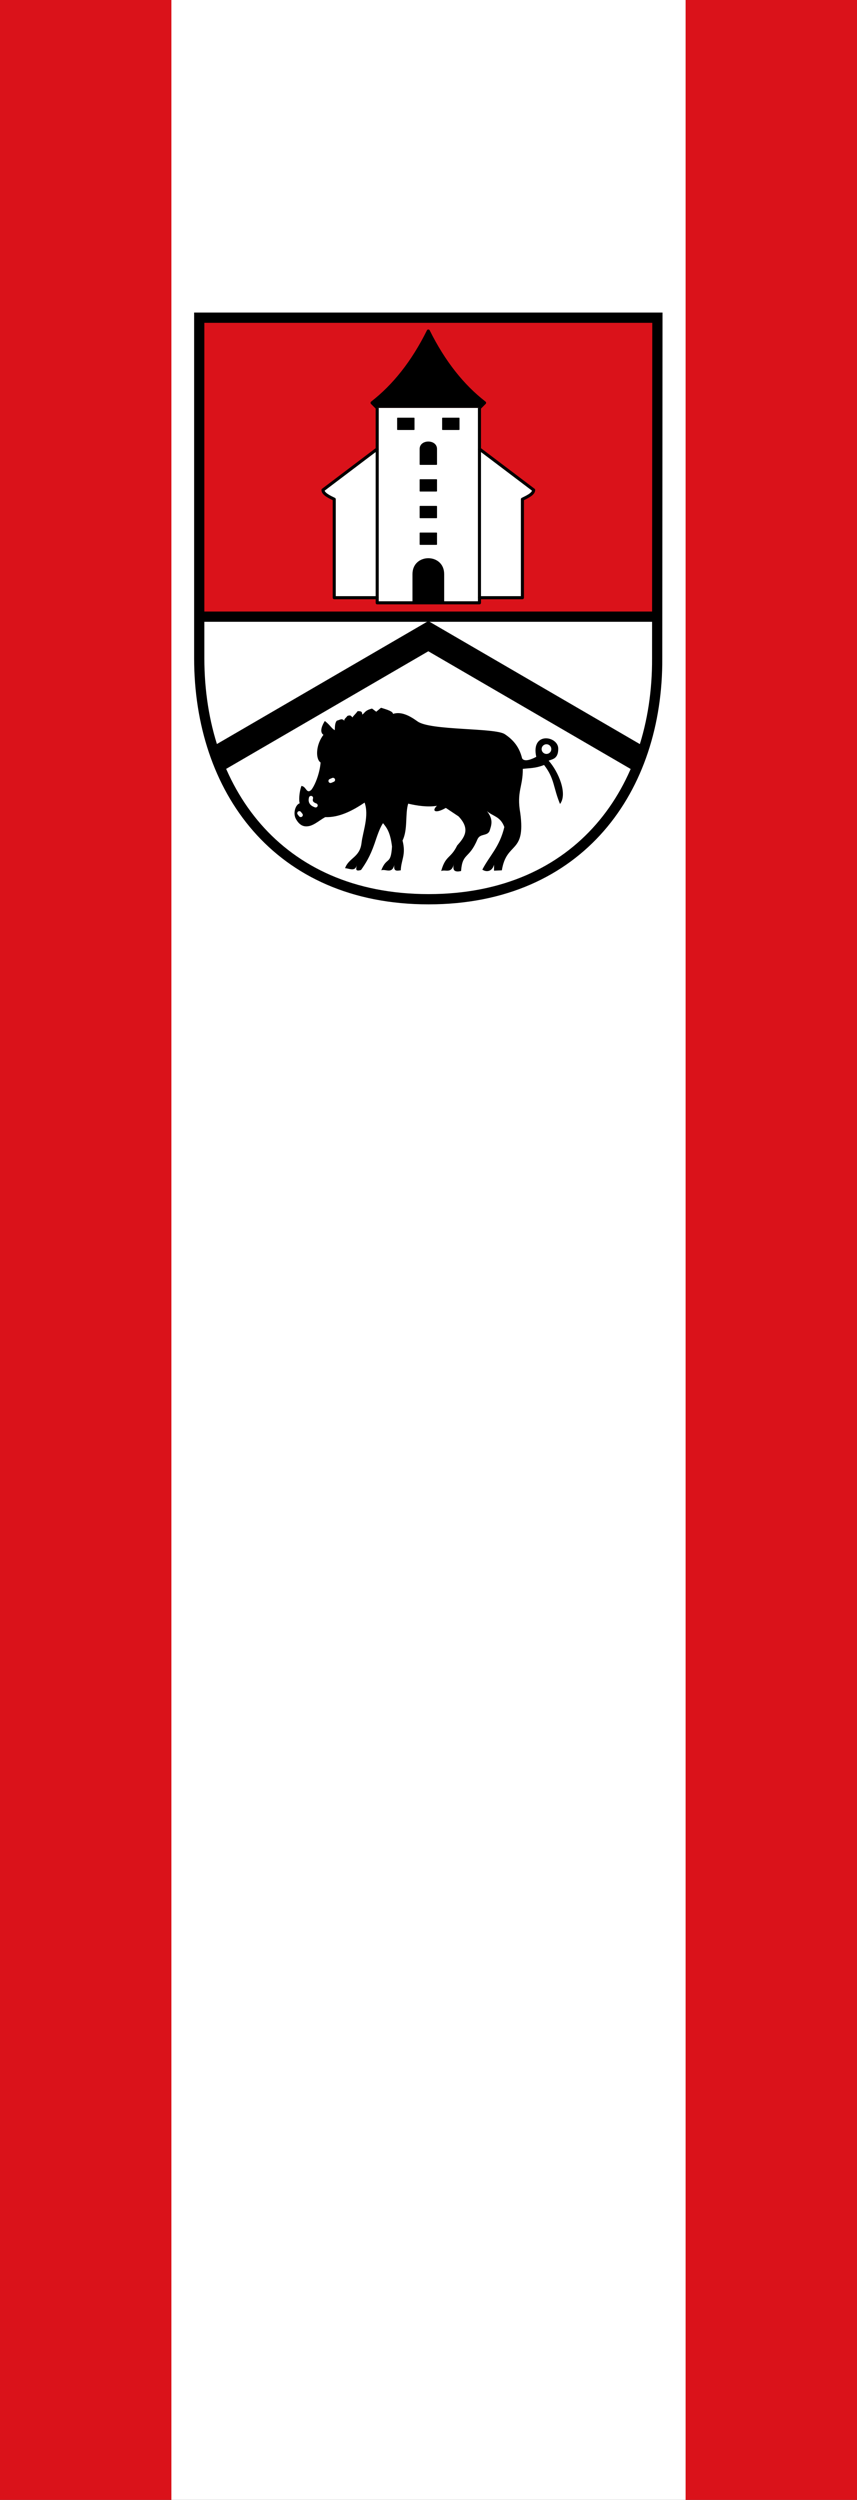 <svg xmlns="http://www.w3.org/2000/svg" height="875" width="300"><rect width="100%" height="100%" fill="#333333" stroke="none"/><path style="fill:#da121a" d="M0 0h60v875H0zM240 0h60v875h-60z"/><path style="fill:#fff" d="M60 0h180v875H60z"/><path style="fill:#da121a;stroke:none;stroke-width:6;stroke-linecap:round;stroke-linejoin:miter;stroke-miterlimit:4;stroke-dasharray:none;stroke-dashoffset:0" d="M8.999 8.498h440v288h-440z" transform="matrix(.358 0 0 .359 67.956 109.4)"/><path d="M8.999 296.498h440v36.869c0 165.13-100 235.13-220 235.13s-220-75-220-240z" style="fill:#fff;stroke:none;stroke-width:6;stroke-linecap:round;stroke-linejoin:round;stroke-miterlimit:4;stroke-dashoffset:0" transform="matrix(.358 0 0 .359 67.956 109.4)"/><path style="fill:#000" d="M134.79 483.898c-.554-1.696-.538-7.556 1.283-12.571 3.654.435 3.595 6.227 7.183 2.822 2.998-3.84 6.193-12.786 6.67-19.754-3.643-2.315-3.688-12.498 2.053-20.011-3.22-2.148-.692-7.409 1.026-10.005 3.973 3.085 4.673 5.282 7.183 6.67.081-2.741.126-5.518 1.54-6.927 1.88-.289 3.762-2.3 5.643.513-1.136-1.385 1.073-2.514 1.899-3.9 2.509-.932 2.56.025 3.745 1.078.844-1.55 1.618-1.748 3.719-4.555 2.825-.062 3.223.542 3.323 2.524 2.08-1.375 1.762-3.007 7.068-4.382l3.061 2.284 3.43-2.873c4.459 1.341 8.738 2.698 8.646 4.437 5.9-1.855 11.8 1.136 17.702 5.387 9.113 6.793 55.77 4.518 63.11 9.236 6.443 4.257 10.607 9.492 12.57 17.445 1.663 3.172 7.627.422 10.263-1.026-4.109-18.665 16.276-15.09 15.906-5.644-.036 7.572-4.918 7.392-6.927 8.466 7.105 7.957 13.831 23.95 8.21 31.299-5.059-12.192-3.849-18.3-11.545-28.22-6.165 2.49-10.486 2.217-15.393 2.822.187 12.899-4.588 16.237-1.796 32.068 4.005 29.782-9.963 20.223-13.34 41.304l-5.644.256v-4.36c-1.454 5.296-5.73 5.475-8.466 3.59 5.278-10.201 12.46-16.303 15.906-30.785-2.86-7.842-8.378-7.706-12.571-11.545 4.68 6.071 3.433 9.732 1.796 14.623-2.054 3.71-6.722 1.348-8.723 5.9-6.028 14.43-10.801 9.429-11.801 22.833-3.996.861-6.578.132-5.131-5.13-1.931 7.445-6.09 3.752-9.236 5.13 3.183-11.51 6.817-8.759 11.545-18.47 5.093-5.724 9.884-11.675 1.027-21.038l-9.236-6.157c-7.447 4.358-10.522 2.363-6.414-1.539-6.328 1.17-14.452-.008-20.78-1.54-2.345 7.526-.133 18.643-4.105 26.682 2.66 10.357-.977 13.817-1.282 21.55-2.508.266-5.407 1.159-4.618-3.849-1.881 6.831-6.328 2.59-9.492 3.849 3.972-10.255 6.912-3.343 7.781-17.195-1.269-10.576-3.897-13.68-6.499-16.926-2.206 3.153-4.188 8.944-6.157 14.88-3.25 9.303-6.499 14.399-9.748 18.984-4.221 1.208-3.618-.547-3.108-3.393-1.25 4.872-5.312 2.242-8.437 2.11 2.703-7.657 10.66-7.616 11.9-18.274.937-8.04 5.636-19.751 2.21-29.187-9.493 6.47-18.984 10.889-28.477 10.518-5.217 2.922-9.15 7.067-14.367 6.67-3.026-.283-5.167-2.335-6.827-5.349-2.268-4.075-.366-10.259 2.722-11.327z" transform="matrix(.484 0 0 .484 39.662 46.956)"/><path style="fill:none;stroke:#fff;stroke-width:3;stroke-linecap:round;stroke-linejoin:round;stroke-miterlimit:4;stroke-dasharray:none;stroke-opacity:1" d="m157.11 467.738 1.796-.77M143 480.048c-.827 2.976.741 4.463 3.335 5.387M134.54 491.088l1.026 1.282" transform="matrix(.484 0 0 .484 39.662 46.956)"/><path style="fill:#fff;stroke:#fff;stroke-width:3.082;stroke-linecap:round;stroke-linejoin:round;stroke-miterlimit:4;stroke-dasharray:none;stroke-dashoffset:0;stroke-opacity:1" d="M315.25 444.705a1.959 1.959 0 1 1-3.918 0 1.959 1.959 0 0 1 3.918 0z" transform="matrix(.484 0 0 .484 39.662 46.956)"/><path d="M4.999 5v332.1C4.999 464 80.949 572 229.224 572c148.275 0 224.228-108.002 223.55-234.9L452.999 5z" style="fill:none;fill-opacity:1;stroke:#000;stroke-width:10;stroke-linecap:butt;stroke-linejoin:miter;stroke-miterlimit:4;stroke-dasharray:none;stroke-opacity:1" transform="matrix(.358 0 0 .359 67.956 109.4)"/><path style="fill:none;stroke:#000;stroke-width:10;stroke-linecap:butt;stroke-linejoin:miter;stroke-miterlimit:4;stroke-dasharray:none;stroke-opacity:1" d="M8.999 296.498h440" transform="matrix(.358 0 0 .359 67.956 109.4)"/><path style="fill:#000;stroke:#000;stroke-width:3;stroke-linecap:butt;stroke-linejoin:miter;stroke-miterlimit:4;stroke-dasharray:none;stroke-opacity:1" d="M27.222 445.547 229 328.5l202.167 117.273c4.258-7.07 4.567-15.436 7.84-21.452L229 302.5 19.836 423.83Z" transform="matrix(.358 0 0 .359 67.956 109.4)"/><path style="fill:#000;stroke:#000;stroke-width:3;stroke-linecap:butt;stroke-linejoin:round;stroke-miterlimit:4;stroke-dasharray:none;stroke-opacity:1" d="m279 93 5-5c-21.319-16.502-39.808-39.48-55-70-15.192 30.52-33.681 53.498-55 70l5 5" transform="matrix(.358 0 0 .359 67.956 109.4)"/><path style="fill:#fff;stroke:#000;stroke-width:3;stroke-linecap:butt;stroke-linejoin:round;stroke-miterlimit:4;stroke-dasharray:none;stroke-opacity:1" d="M179 93v40l-53 40c0 4 7 7 11 9v96h42v5h100v-5h42v-96c4-2 11-5 11-9l-53-40V93" transform="matrix(.358 0 0 .359 67.956 109.4)"/><path style="fill:none;stroke:#000;stroke-width:3;stroke-linecap:butt;stroke-linejoin:round;stroke-miterlimit:4;stroke-dasharray:none;stroke-opacity:1" d="M179 133v145M279 133v145" transform="matrix(.358 0 0 .359 67.956 109.4)"/><path style="fill:#000;stroke:#000;stroke-width:1px;stroke-linecap:butt;stroke-linejoin:miter;stroke-opacity:1" d="M214 283v-28c0-20 30-20 30 0v28z" transform="matrix(.358 0 0 .359 67.956 109.4)"/><path style="fill:#000;stroke:#000;stroke-width:1px;stroke-linecap:round;stroke-linejoin:round;stroke-opacity:1" d="M221 226h16v-11h-16zM221 200h16v-11h-16zM221 174h16v-11h-16zM221 148h16v-15c0-9-16-9-16 0zM199 114h16v-11h-16zM243 114h16v-11h-16z" transform="matrix(.358 0 0 .359 67.956 109.4)"/></svg>